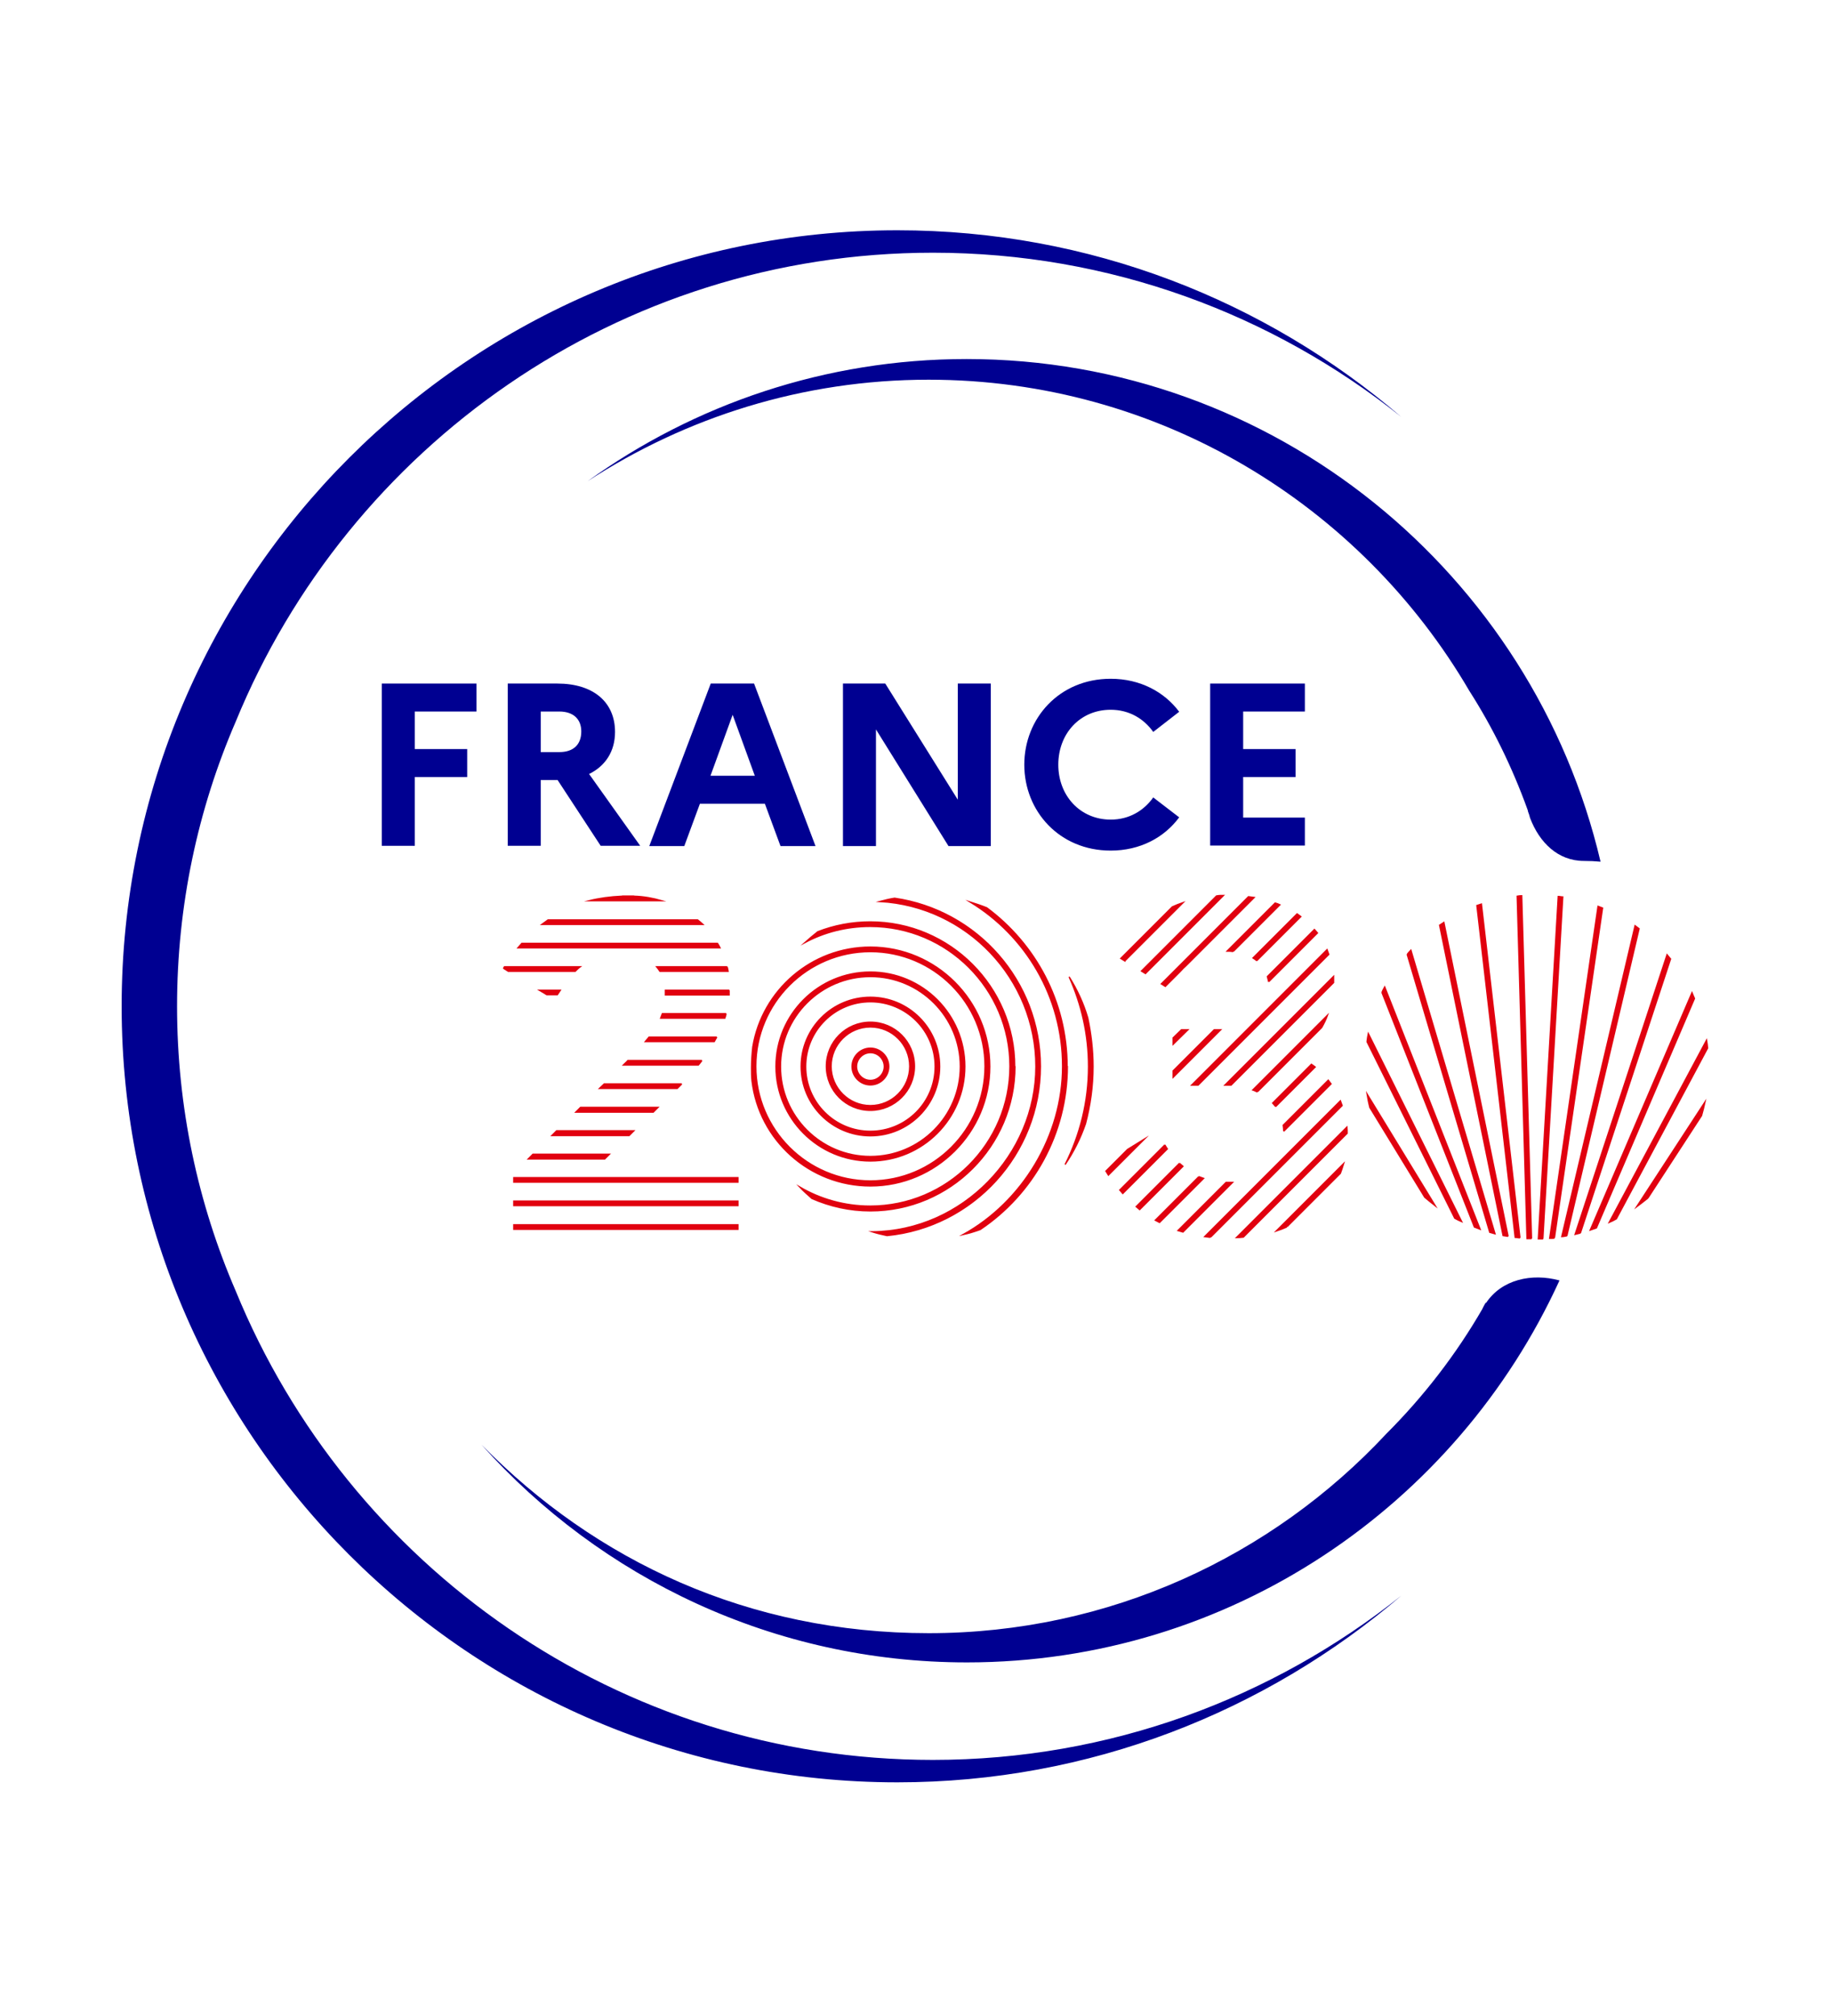 <?xml version="1.0" encoding="UTF-8"?><svg id="v1-long-phrase" xmlns="http://www.w3.org/2000/svg" viewBox="0 0 72.74 80"><defs><style>.cls-1{fill:#000091;}.cls-2{fill:#e1000f;stroke:#e1000f;stroke-miterlimit:10;stroke-width:.05px;}</style></defs><g id="Calque_7"><g id="Calque_8"><path class="cls-1" d="M9.36,51.24c-1.5-3.47-2.33-7.29-2.33-11.3s.83-7.83,2.33-11.3c4.47-10.9,15.19-18.61,27.68-18.61,7.03,0,13.49,2.44,18.6,6.52-5.39-4.62-12.37-7.41-20.01-7.41-16.98,0-30.8,13.82-30.8,30.8s13.82,30.8,30.8,30.8c7.63,0,14.62-2.8,20.01-7.41-5.11,4.07-11.57,6.52-18.6,6.52-12.49,0-23.21-7.7-27.68-18.61Z"/><path class="cls-1" d="M58.99,51.7c-.04.07-.08.14-.12.22,0,.02-.02.04-.03.06h0s.03-.05.03-.05c-1.05,1.82-2.34,3.49-3.82,4.97-4.54,4.87-11.01,7.92-18.17,7.92s-13.24-2.87-17.76-7.48c4.74,5.3,11.62,8.64,19.27,8.64,10.44,0,19.45-6.23,23.53-15.16-1.1-.3-2.3-.04-2.92.9Z"/><path class="cls-1" d="M60.65,32.13s.02.05.02.08c.03.08.06.16.08.25.37.98,1.11,1.71,2.14,1.71h0c.23,0,.45.01.66.03-2.68-11.42-12.95-19.95-25.17-19.95-5.61,0-10.81,1.8-15.05,4.85,3.9-2.54,8.55-4.03,13.54-4.03,9.15,0,17.16,4.97,21.47,12.35.94,1.47,1.71,3.05,2.31,4.71v-.02Z"/><path class="cls-1" d="M15.16,27.13h3.76v1.11h-2.45v1.49h2.08v1.11h-2.08v2.73h-1.31v-6.45Z"/><path class="cls-1" d="M20.16,27.13h1.97c1.42,0,2.29.73,2.29,1.92,0,.77-.38,1.35-1.03,1.67l2.03,2.85h-1.57l-1.71-2.61h-.67v2.61h-1.31v-6.45ZM21.47,28.24v1.61h.74c.55,0,.87-.29.87-.82,0-.49-.32-.79-.87-.79h-.74Z"/><path class="cls-1" d="M28.23,27.13h1.71l2.44,6.45h-1.39l-.62-1.68h-2.58l-.62,1.68h-1.39l2.44-6.45ZM29.97,30.79l-.88-2.42-.88,2.42h1.77Z"/><path class="cls-1" d="M33.47,27.13h1.68l2.88,4.61v-4.61h1.31v6.45h-1.68l-2.88-4.63v4.63h-1.31v-6.45Z"/><path class="cls-1" d="M45.79,31.65l1.03.79c-.59.8-1.55,1.32-2.72,1.32-2.04,0-3.43-1.57-3.43-3.41s1.39-3.41,3.43-3.41c1.17,0,2.13.52,2.72,1.31l-1.03.8c-.37-.52-.95-.88-1.69-.88-1.22,0-2.08.95-2.08,2.18s.87,2.18,2.08,2.18c.74,0,1.32-.36,1.69-.88Z"/><path class="cls-1" d="M48.05,27.13h3.76v1.11h-2.45v1.49h2.08v1.11h-2.08v1.61h2.45v1.11h-3.76v-6.45Z"/><path class="cls-2" d="M54.38,43.94l2.19,3.58c.14.12.28.23.42.34l-2.71-4.44c.03.18.06.35.11.53"/><path class="cls-2" d="M54.27,41.33l3.49,7.02c.09.05.18.1.28.14l-3.71-7.47c-.02.1-.04.2-.05.31"/><path class="cls-2" d="M54.87,39.39l3.67,9.31c.08.03.15.06.23.09l-3.79-9.62c-.04.07-.08.14-.11.22"/><path class="cls-2" d="M55.87,37.87l3.28,11.04c.07.02.14.04.21.06l-3.34-11.26c-.05.05-.1.11-.14.16"/><path class="cls-2" d="M59.88,49.07l-2.55-12.46c-.06.04-.11.07-.17.11l2.52,12.32c.06.01.13.02.2.03"/><path class="cls-2" d="M60.35,49.13l-1.53-13.25c-.06.02-.12.04-.18.06l1.52,13.17c.06,0,.13.02.19.02"/><path class="cls-2" d="M60.81,49.16l-.39-13.61c-.06,0-.12.01-.18.02l.39,13.59c.06,0,.12,0,.18,0"/><path class="cls-2" d="M61.26,49.16l.79-13.56c-.06,0-.12-.02-.18-.02l-.79,13.59c.06,0,.12,0,.19,0"/><path class="cls-2" d="M61.72,49.13l1.91-13.09c-.06-.02-.12-.05-.18-.07l-1.92,13.18c.06,0,.13,0,.19-.01"/><path class="cls-2" d="M62.21,49.06l2.87-12.2c-.05-.04-.11-.08-.16-.12l-2.91,12.34c.07,0,.13-.02.2-.03"/><path class="cls-2" d="M62.75,48.94l3.58-10.88c-.05-.06-.09-.11-.14-.17l-3.65,11.1c.07-.02.14-.03.21-.05"/><path class="cls-2" d="M63.38,48.75l3.9-9.12c-.03-.08-.07-.15-.1-.23l-4.04,9.42c.08-.03.16-.05.24-.08"/><path class="cls-2" d="M64.17,48.39l3.63-6.79c-.01-.11-.02-.21-.04-.32l-3.87,7.24c.1-.04.19-.09.28-.14"/><path class="cls-2" d="M65.43,47.55l2.13-3.27c.05-.18.1-.36.14-.55l-2.72,4.17c.15-.11.3-.23.45-.35"/><rect class="cls-2" x="20.4" y="48.8" width="8.9" height="0"/><path class="cls-2" d="M24.92,35.57c-.08,0-.15,0-.22,0h.48c-.08,0-.17,0-.26,0"/><path class="cls-2" d="M25.17,35.57h-.48c-.46.02-.9.08-1.3.18h2.89c-.35-.1-.72-.17-1.11-.18"/><path class="cls-2" d="M27.71,36.51h-5.95c-.08.06-.17.12-.25.18h6.4c-.07-.06-.14-.13-.21-.18"/><path class="cls-2" d="M28.5,37.44h-7.78c-.05.06-.11.12-.16.18h8.03c-.03-.06-.06-.12-.1-.18"/><path class="cls-2" d="M28.87,38.37h-2.8c.05.06.09.12.13.18h2.71c-.01-.06-.02-.12-.04-.18"/><path class="cls-2" d="M19.99,38.43l.19.12h2.66c.07-.07.13-.13.2-.18h-3.01s-.03.04-.04.07"/><path class="cls-2" d="M28.96,39.3h-2.54c0,.05,0,.11,0,.17,0,0,0,.01,0,.02h2.53c0-.06,0-.12,0-.18"/><path class="cls-2" d="M21.71,39.48h.42c.04-.06.08-.12.12-.18h-.84l.3.18Z"/><path class="cls-2" d="M28.83,40.23h-2.53c-.02.06-.05.12-.07.18h2.55c.02-.06.04-.12.05-.18"/><path class="cls-2" d="M28.46,41.16h-2.69c-.05.06-.1.12-.15.18h2.74c.03-.06.07-.12.1-.18"/><path class="cls-2" d="M27.87,42.09h-2.94s-.08.09-.13.13l-.05.05h2.98c.05-.06.1-.12.14-.18"/><path class="cls-2" d="M27.07,43.02h-3.08l-.19.18h3.09c.06-.06.12-.12.18-.18"/><polygon class="cls-2" points="26.13 43.95 23.05 43.95 22.86 44.14 25.94 44.14 26.13 43.95"/><polygon class="cls-2" points="25.17 44.88 22.1 44.88 21.91 45.07 24.98 45.07 25.17 44.88"/><polygon class="cls-2" points="24.2 45.81 21.16 45.81 20.97 46 24.01 46 24.2 45.81"/><rect class="cls-2" x="20.4" y="46.74" width="8.9" height=".18"/><rect class="cls-2" x="20.4" y="47.67" width="8.9" height=".18"/><rect class="cls-2" x="20.4" y="48.61" width="8.9" height=".18"/><path class="cls-2" d="M51.1,48.69l2.12-2.12c.05-.13.09-.26.13-.39l-2.68,2.68c.15-.05.29-.1.42-.16"/><path class="cls-2" d="M49.36,49.11l4.13-4.13c0-.08,0-.17-.01-.25l-4.39,4.39c.09,0,.19-.01.28-.02"/><path class="cls-2" d="M48.07,49.1l5.22-5.22c-.02-.06-.05-.13-.07-.19l-5.39,5.39c.08.01.16.02.23.03"/><path class="cls-2" d="M48.79,46.93s-.07,0-.11,0l-1.91,1.91c.07.02.13.04.2.06l1.97-1.97c-.05,0-.1,0-.15,0"/><path class="cls-2" d="M50.97,44.9l1.88-1.88c-.04-.05-.07-.1-.11-.15l-1.79,1.79c.01.08.02.16.02.24"/><path class="cls-2" d="M50.65,43.92l1.57-1.57s-.1-.08-.15-.11l-1.54,1.54s.08.09.12.14"/><path class="cls-2" d="M47.6,46.7l-1.73,1.73c.06.03.11.06.17.09l1.75-1.75c-.06-.02-.13-.05-.19-.07"/><path class="cls-2" d="M46.83,46.17l-1.72,1.72s.09.08.14.12l1.72-1.72s-.09-.08-.14-.12"/><path class="cls-2" d="M49.93,43.33l2.55-2.55c.09-.16.17-.32.23-.49l-2.97,2.97c.06.02.12.05.18.08"/><path class="cls-2" d="M46.25,45.44l-1.79,1.79s.08.09.12.14l1.77-1.77c-.03-.05-.07-.1-.1-.16"/><path class="cls-2" d="M48.7,43.07c.06,0,.12,0,.18,0l4.07-4.07s0-.01,0-.02c0-.08,0-.16,0-.23l-4.32,4.32h.08Z"/><path class="cls-2" d="M44.77,45.62l-.86.86c.03.05.07.11.1.16l1.44-1.44-.68.42Z"/><path class="cls-2" d="M47.57,43.07l5.19-5.19c-.02-.06-.05-.13-.07-.19l-5.38,5.38h.26Z"/><polygon class="cls-2" points="48.21 40.87 46.58 42.5 46.58 42.76 48.47 40.87 48.21 40.87"/><path class="cls-2" d="M50.38,38.96l1.93-1.93s-.08-.1-.12-.14l-1.87,1.87c.02.07.04.14.05.21"/><path class="cls-2" d="M49.9,38.13l1.75-1.75s-.1-.07-.15-.11l-1.75,1.75c.05.03.1.07.15.11"/><polygon class="cls-2" points="46.91 40.87 46.58 41.19 46.58 41.45 47.17 40.87 46.91 40.87"/><path class="cls-2" d="M48.97,37.76l1.85-1.85c-.06-.03-.12-.05-.19-.07l-1.91,1.91c.08,0,.16,0,.24.02"/><path class="cls-2" d="M46.28,39.14l.57-.57c.08-.09.16-.17.25-.25l2.7-2.7c-.07-.01-.15-.02-.23-.03l-3.46,3.46.16.1Z"/><path class="cls-2" d="M45.48,38.64l3.1-3.1c-.09,0-.19,0-.28.02l-2.98,2.98.16.1Z"/><path class="cls-2" d="M44.66,38.14l2.32-2.32c-.15.05-.29.11-.43.17l-2.05,2.05.16.1Z"/><path class="cls-2" d="M42.37,42.33c0-2.58-1.26-4.87-3.19-6.3-.22-.09-.44-.16-.66-.23,2.2,1.34,3.67,3.76,3.67,6.52s-1.6,5.38-3.95,6.68c.23-.05.46-.12.68-.2,2.09-1.4,3.46-3.79,3.46-6.49"/><path class="cls-2" d="M43.19,40.4c-.17-.58-.42-1.12-.74-1.63.49,1.09.77,2.29.77,3.56,0,1.4-.34,2.72-.93,3.89.34-.5.61-1.04.81-1.62.19-.72.3-1.48.3-2.27,0-.66-.08-1.31-.21-1.93"/><path class="cls-2" d="M41.31,42.33c0-3.4-2.52-6.21-5.79-6.68-.2.03-.4.08-.59.13,3.45.19,6.2,3.06,6.2,6.55s-2.91,6.53-6.5,6.56c.19.06.39.11.59.15,3.41-.33,6.09-3.22,6.09-6.72"/><path class="cls-2" d="M40.29,42.33c0-3.16-2.57-5.74-5.74-5.74-.73,0-1.44.14-2.08.39-.18.14-.34.28-.51.43.77-.41,1.65-.64,2.59-.64,3.06,0,5.55,2.49,5.55,5.55s-2.49,5.55-5.55,5.55c-1.02,0-1.98-.28-2.8-.76.15.16.32.31.49.46.71.31,1.49.49,2.32.49,3.16,0,5.74-2.57,5.74-5.74"/><path class="cls-2" d="M34.56,40.76c.86,0,1.56.7,1.56,1.56s-.7,1.56-1.56,1.56-1.56-.7-1.56-1.56.7-1.56,1.56-1.56M34.56,44.07c.96,0,1.75-.78,1.75-1.75s-.78-1.75-1.75-1.75-1.75.78-1.75,1.75.78,1.75,1.75,1.75"/><path class="cls-2" d="M34.56,39.76c1.42,0,2.57,1.15,2.57,2.57s-1.15,2.57-2.57,2.57-2.57-1.15-2.57-2.57,1.15-2.57,2.57-2.57M34.56,45.08c1.52,0,2.75-1.23,2.75-2.75s-1.23-2.75-2.75-2.75-2.75,1.23-2.75,2.75,1.23,2.75,2.75,2.75"/><path class="cls-2" d="M34.56,41.78c.3,0,.55.25.55.55s-.25.55-.55.55-.55-.25-.55-.55.25-.55.55-.55M34.56,43.06c.4,0,.73-.33.73-.73s-.33-.73-.73-.73-.73.33-.73.73.33.73.73.73"/><path class="cls-2" d="M34.56,37.77c2.51,0,4.55,2.04,4.55,4.55s-2.04,4.55-4.55,4.55-4.55-2.04-4.55-4.55,2.04-4.55,4.55-4.55M34.56,47.07c2.61,0,4.74-2.13,4.74-4.74s-2.13-4.74-4.74-4.74c-2.35,0-4.3,1.72-4.67,3.96-.03.27-.05.55-.05.83,0,.18,0,.35.02.53.28,2.34,2.28,4.16,4.7,4.16"/><path class="cls-2" d="M34.56,38.76c1.97,0,3.57,1.6,3.57,3.57s-1.6,3.57-3.57,3.57-3.57-1.6-3.57-3.57,1.6-3.57,3.57-3.57M34.56,46.08c2.07,0,3.75-1.68,3.75-3.75s-1.68-3.75-3.75-3.75-3.75,1.68-3.75,3.75,1.68,3.75,3.75,3.75"/></g></g></svg>
